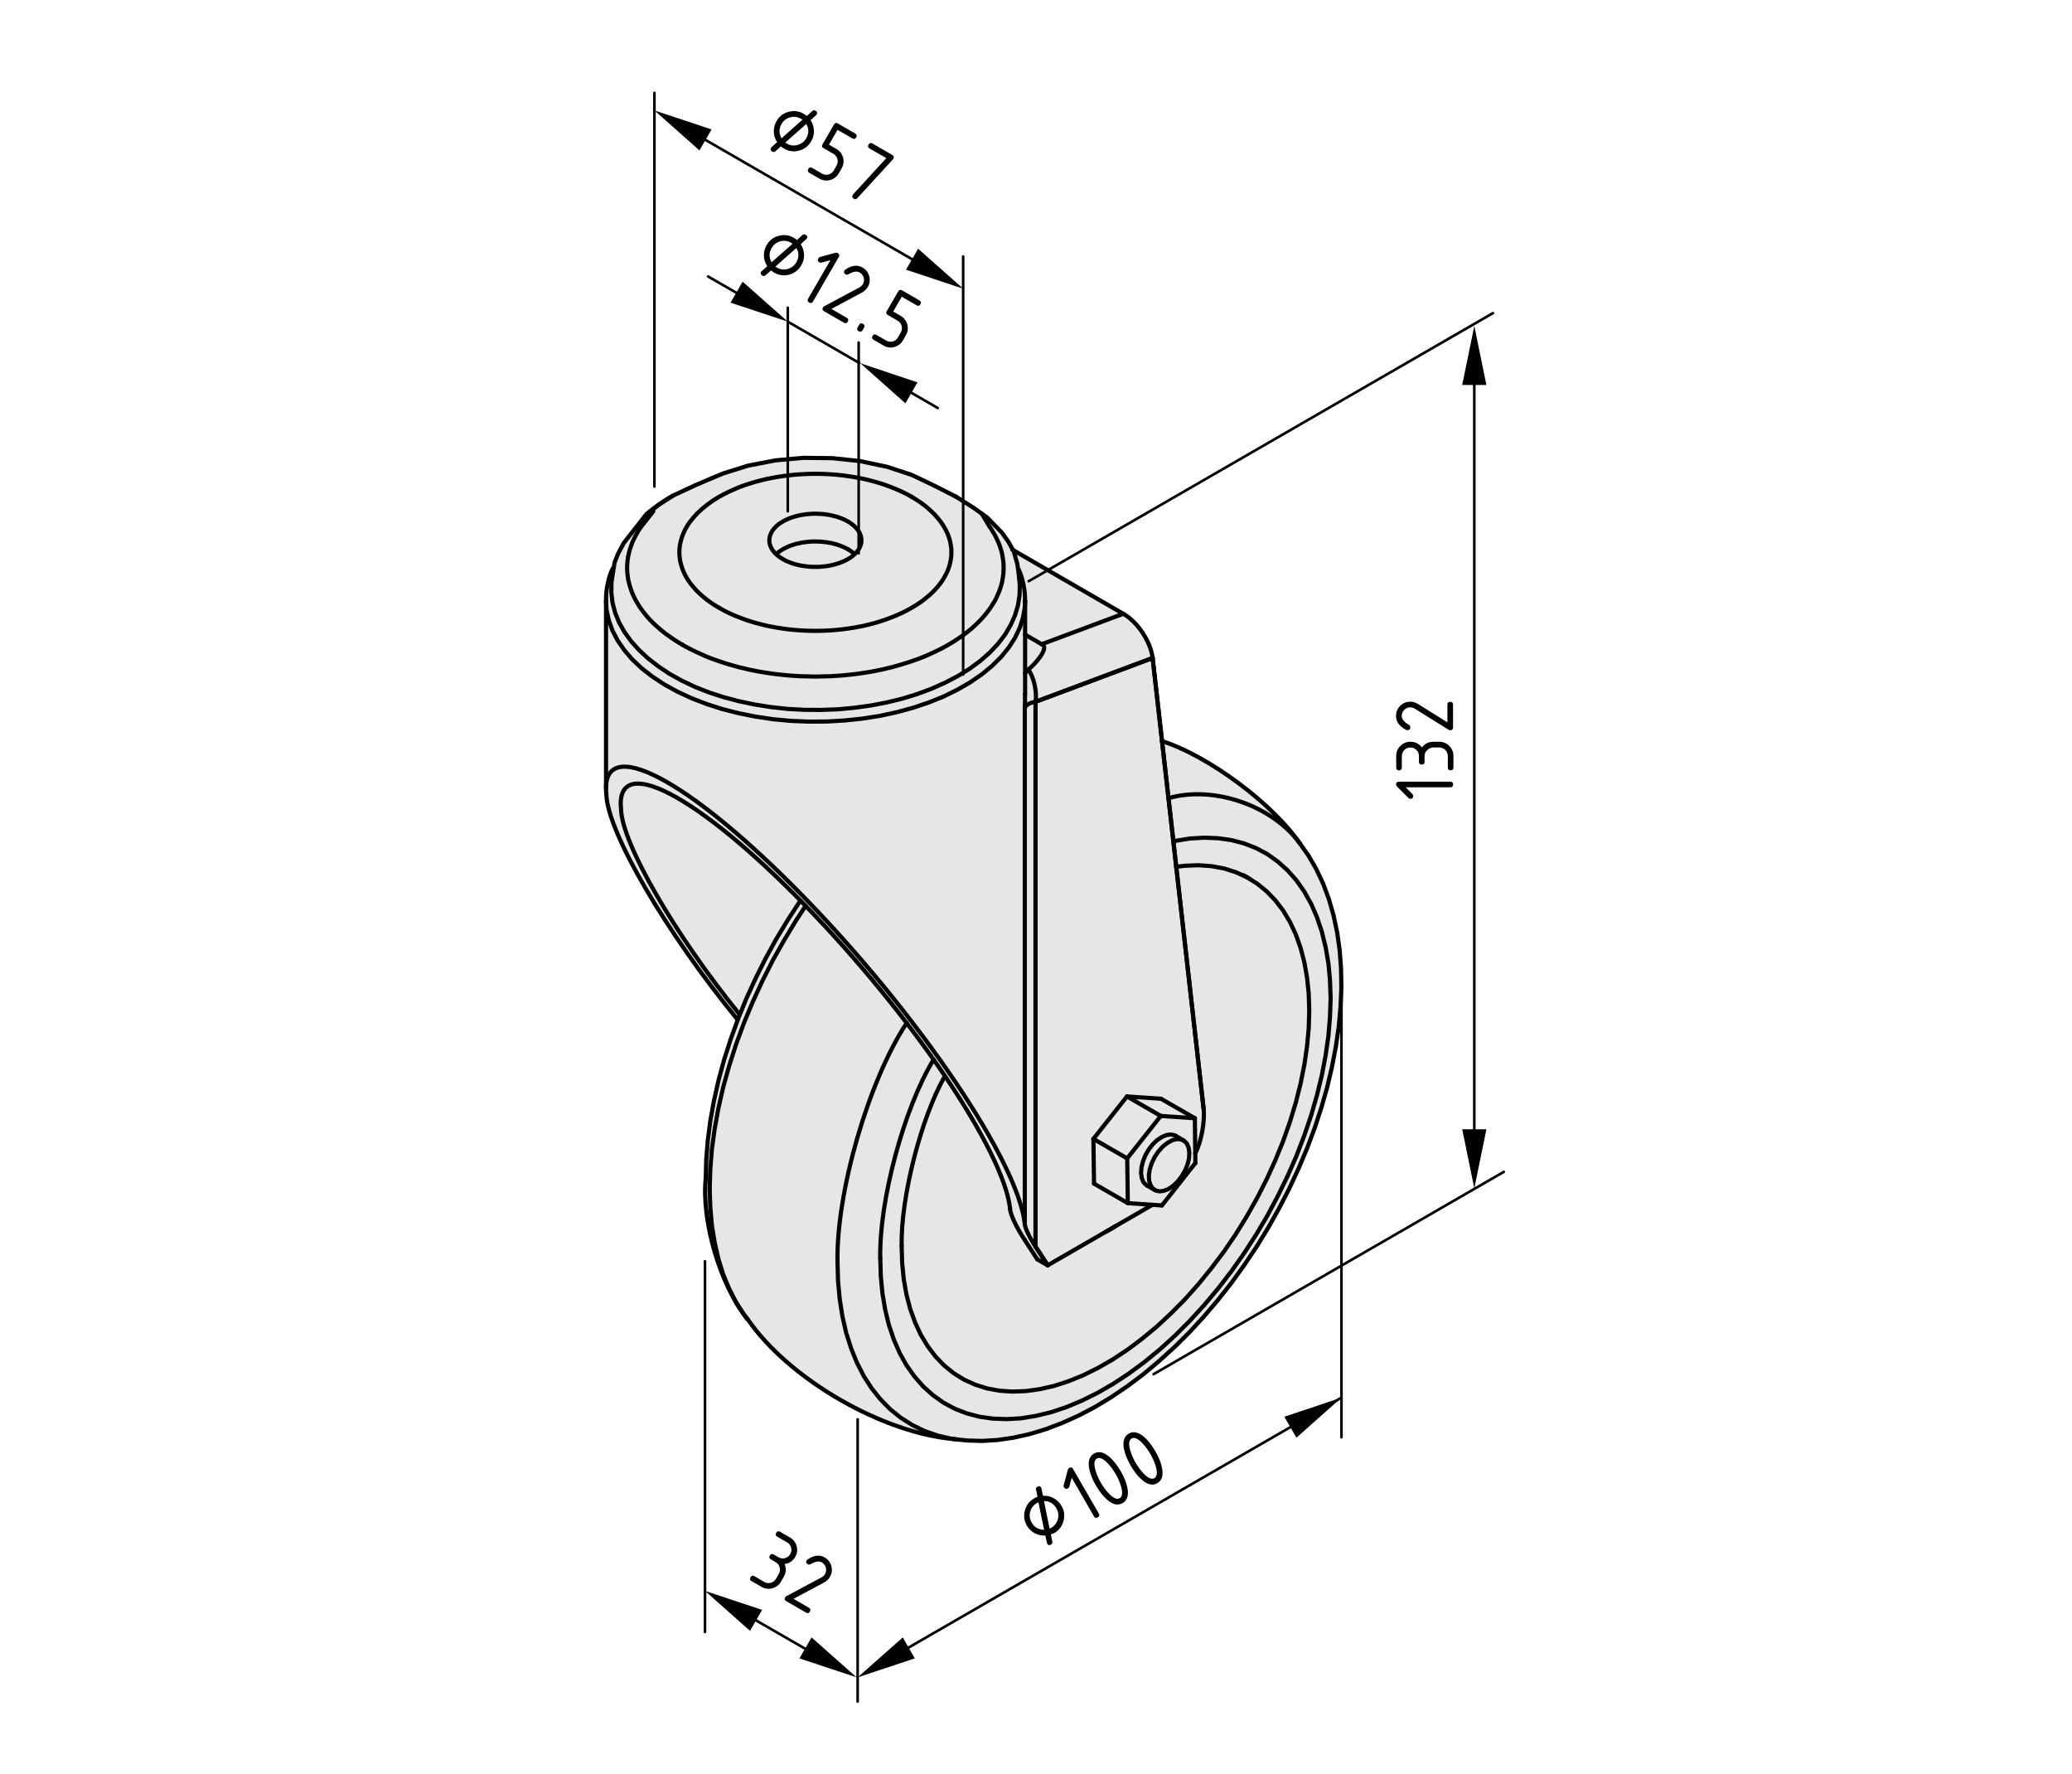 <?xml version="1.0" encoding="utf-8"?>
<!-- Generator: Adobe Illustrator 19.2.1, SVG Export Plug-In . SVG Version: 6.00 Build 0)  -->
<svg version="1.1" xmlns="http://www.w3.org/2000/svg" xmlns:xlink="http://www.w3.org/1999/xlink" x="0px" y="0px"
	 viewBox="0 0 198.71 170.08" style="enable-background:new 0 0 198.71 170.08;" xml:space="preserve">
<style type="text/css">
	.st0{fill:#E6E6E6;}
	.st1{fill:none;stroke:#000000;stroke-width:0.4;stroke-linecap:round;stroke-linejoin:round;}
	.st2{fill:none;stroke:#000000;stroke-width:0.25;stroke-linecap:round;stroke-linejoin:round;}
</style>
<g id="Graufläche">
	<polygon class="st0" points="89.66,46.5 87.84,45.78 86.56,45.15 83.91,44.53 81.16,44.18 78.34,43.9 75.34,44.06 72.53,44.53 
		69.53,45.34 65.94,46.84 62.69,48.72 60.91,50.31 59.53,52.09 58.72,54.31 58.38,55.72 58.13,56.59 58.09,59.78 58.09,69.25 
		58.03,73.9 58.09,74.87 58.16,76.12 58.22,76.97 59.06,79.72 63,87.12 66.69,92.75 70.63,97.87 70.03,99.43 69.31,101.78 
		68.5,105.62 67.91,109.28 67.75,111.53 67.75,112.81 67.59,115.06 67.69,116.78 68.5,119.81 69.56,122.78 70.72,125.09 
		72.63,127.78 75.59,130.87 79.34,133.62 80.47,134.25 83.59,135.87 87.53,137.22 91.97,138.06 94.41,138.18 96.09,138.15 
		97.97,137.65 100.22,137.09 102.41,136.18 104.97,134.97 107.34,133.47 109.28,132.09 111,130.59 113.28,128.47 114.91,126.78 
		117,124.34 119.19,121.5 120.66,119.22 121.88,117.31 123.13,115.03 124.5,112.09 125.44,109.93 126.5,106.9 127.5,102.97 
		128.19,99.53 128.66,95.18 128.53,91.81 127.94,88.06 126.97,84.65 126.03,83.03 124.59,80.81 123.22,79.09 121.53,77.34 
		119.25,75.43 116.81,73.65 114.25,72.25 112.56,71.47 111.38,71 110.5,62.9 110.25,61.75 109.19,60.18 108.03,59 106.56,58.22 
		97.22,52.78 96.06,51.06 94.06,49 91.84,47.47 90.09,46.62 	"/>
</g>
<g id="Kontur">
	<g id="LINE">
		<line class="st1" x1="110" y1="113.67" x2="110.75" y2="114.1"/>
	</g>
	<g id="LINE_1_">
		<line class="st1" x1="113.5" y1="109.34" x2="112.75" y2="108.91"/>
	</g>
	<g id="LINE_2_">
		<line class="st1" x1="119.83" y1="84.25" x2="119.21" y2="83.9"/>
	</g>
	<g id="ARC">
		<path class="st1" d="M124.65,80.86c-2.64-3.84-8.77-8.39-13.21-9.8"/>
	</g>
	<g id="ARC_1_">
		<path class="st1" d="M71.67,126.44c3.95,5.79,13.03,11.04,20.02,11.56"/>
	</g>
	<g id="LWPOLYLINE">
		<polyline class="st1" points="91.81,138.02 92.76,138.12 94.2,138.16 95.67,138.07 97.18,137.85 98.72,137.51 100.28,137.04 
			101.86,136.44 103.44,135.73 105.02,134.9 106.59,133.95 108.14,132.9 109.67,131.75 111.17,130.49 112.65,129.15 114.08,127.73 
			115.47,126.22 116.81,124.64 118.11,122.99 119.34,121.28 120.52,119.52 121.63,117.71 122.67,115.85 123.64,113.97 
			124.53,112.05 125.35,110.11 126.08,108.16 126.72,106.21 127.28,104.25 127.74,102.3 128.11,100.37 128.39,98.45 128.56,96.56 
			128.64,94.71 128.61,92.89 128.48,91.13 128.24,89.42 127.89,87.77 127.44,86.2 126.89,84.72 126.23,83.32 125.48,82.03 
			124.66,80.87 		"/>
	</g>
	<g id="LWPOLYLINE_1_">
		<polyline class="st1" points="76.76,86.36 76.69,86.46 75.53,88.24 74.43,90.06 73.41,91.92 72.46,93.82 71.58,95.74 70.79,97.68 
			70.08,99.63 69.45,101.59 68.92,103.54 68.48,105.49 68.13,107.42 67.88,109.33 67.73,111.21 67.68,113.03 		"/>
	</g>
	<g id="ARC_2_">
		<path class="st1" d="M67.68,113.03c-0.41,4.06,1.39,10.18,3.94,13.36"/>
	</g>
	<g id="ARC_3_">
		<path class="st1" d="M64.4,47.61c-0.68,0.36-1.85,1.19-2.42,1.71"/>
	</g>
	<g id="LWPOLYLINE_2_">
		<polyline class="st1" points="61.88,49.44 61.19,50.33 60.45,51.26 59.81,52.09 59.28,53.08 58.94,53.94 58.79,54.89 58.64,55.85 
			58.63,56.82 58.74,57.79 58.99,58.74 59.37,59.68 59.87,60.57 60.49,61.44 61.25,62.29 62.13,63.11 63.12,63.88 64.21,64.61 
			65.4,65.27 66.67,65.87 67.99,66.39 69.38,66.84 70.85,67.23 72.37,67.55 73.94,67.8 75.52,67.97 77.12,68.06 78.74,68.07 
			80.36,68.01 81.96,67.86 83.54,67.64 85.05,67.35 86.53,66.99 87.96,66.55 89.33,66.04 90.63,65.46 91.86,64.82 92.99,64.12 
			94.01,63.37 94.92,62.57 95.71,61.73 96.38,60.86 96.92,59.94 97.34,59 97.63,58.03 97.78,57.06 97.8,56.08 97.69,54.95 
			97.56,54.06 97.22,52.86 96.71,51.95 96.08,51.07 94.67,49.62 93.4,48.71 91.69,47.63 		"/>
	</g>
	<g id="ARC_4_">
		<path class="st1" d="M98.29,57.69c0.08-0.87-0.21-2.33-0.61-3.11"/>
	</g>
	<g id="ARC_5_">
		<path class="st1" d="M58.76,54.51c-0.41,0.79-0.7,2.25-0.63,3.14"/>
	</g>
	<g id="LINE_5_">
		<line class="st1" x1="98.31" y1="66.55" x2="98.31" y2="57.6"/>
	</g>
	<g id="LINE_6_">
		<line class="st1" x1="58.12" y1="57.6" x2="58.12" y2="75.58"/>
	</g>
	<g id="LWPOLYLINE_5_">
		<polyline class="st1" points="110,113.67 109.92,113.62 109.66,113.35 109.5,112.96 109.43,112.48 109.47,111.94 109.61,111.37 
			109.84,110.78 110.16,110.23 110.54,109.73 110.97,109.32 111.42,109.02 111.87,108.83 112.29,108.78 112.66,108.86 
			112.75,108.91 		"/>
	</g>
	<g id="LINE_7_">
		<line class="st1" x1="108.16" y1="115.36" x2="111.43" y2="115.58"/>
	</g>
	<g id="LINE_8_">
		<line class="st1" x1="108.1" y1="111.07" x2="108.16" y2="115.36"/>
	</g>
	<g id="LINE_9_">
		<line class="st1" x1="111.32" y1="107" x2="108.1" y2="111.07"/>
	</g>
	<g id="LINE_10_">
		<line class="st1" x1="114.59" y1="107.22" x2="111.32" y2="107"/>
	</g>
	<g id="LINE_11_">
		<line class="st1" x1="114.64" y1="111.51" x2="114.59" y2="107.22"/>
	</g>
	<g id="LINE_12_">
		<line class="st1" x1="111.43" y1="115.58" x2="114.64" y2="111.51"/>
	</g>
	<g id="LINE_13_">
		<line class="st1" x1="111.32" y1="107" x2="108.08" y2="105.13"/>
	</g>
	<g id="LINE_14_">
		<line class="st1" x1="108.1" y1="111.07" x2="104.86" y2="109.2"/>
	</g>
	<g id="LINE_15_">
		<line class="st1" x1="108.08" y1="105.13" x2="104.86" y2="109.2"/>
	</g>
	<g id="LINE_16_">
		<line class="st1" x1="108.16" y1="115.36" x2="104.92" y2="113.49"/>
	</g>
	<g id="LINE_17_">
		<line class="st1" x1="104.86" y1="109.2" x2="104.92" y2="113.49"/>
	</g>
	<g id="LWPOLYLINE_6_">
		<polyline class="st1" points="110.2,113.16 110.32,113.6 110.53,113.93 110.83,114.15 111.2,114.23 111.62,114.18 112.07,114 
			112.52,113.69 112.95,113.28 113.33,112.78 113.65,112.23 113.89,111.65 114.03,111.07 114.06,110.53 114,110.05 113.83,109.66 
			113.57,109.39 113.23,109.24 112.83,109.22 112.4,109.34 111.95,109.59 111.5,109.95 111.09,110.41 110.74,110.93 110.46,111.51 
			110.27,112.09 110.18,112.65 110.2,113.16 		"/>
	</g>
	<g id="LINE_18_">
		<line class="st1" x1="114.59" y1="107.22" x2="111.34" y2="105.35"/>
	</g>
	<g id="LINE_19_">
		<line class="st1" x1="111.34" y1="105.35" x2="108.08" y2="105.13"/>
	</g>
	<g id="ARC_7_">
		<path class="st1" d="M90.62,103.17c-2.3,4.02-4.25,11.68-4.15,16.31"/>
	</g>
	<g id="LWPOLYLINE_7_">
		<path class="st1" d="M86.47,119.48"/>
		<polyline class="st1" points="112.8,83.11 113.66,83.01 114.95,82.96 116.19,83.05 117.39,83.27 118.52,83.63 119.58,84.11 
			120.57,84.73 121.48,85.47 122.31,86.33 123.06,87.31 123.71,88.4 124.27,89.59 124.73,90.89 125.09,92.27 125.35,93.74 
			125.51,95.29 125.56,96.91 125.51,98.59 125.35,100.32 125.09,102.09 124.73,103.89 124.27,105.72 123.71,107.56 123.06,109.4 
			122.31,111.24 121.48,113.06 120.57,114.85 119.58,116.61 118.52,118.33 117.39,119.99 116.19,121.58 114.95,123.11 
			113.66,124.56 112.32,125.91 110.96,127.18 109.56,128.34 108.15,129.4 106.73,130.34 105.3,131.16 103.87,131.87 102.46,132.44 
			101.07,132.89 99.7,133.2 98.37,133.38 97.07,133.43 95.83,133.34 94.64,133.12 93.51,132.76 92.45,132.28 91.45,131.66 
			90.54,130.92 89.71,130.06 88.97,129.08 88.31,127.99 87.76,126.8 87.29,125.5 86.93,124.12 86.67,122.64 86.52,121.1 
			86.47,119.48 		"/>
	</g>
	<g id="LWPOLYLINE_8_">
		<polyline class="st1" points="107.02,117.54 106.78,117.7 106.08,118.09 		"/>
	</g>
	<g id="LINE_20_">
		<line class="st1" x1="91.67" y1="138.01" x2="91.78" y2="138.03"/>
	</g>
	<g id="LINE_21_">
		<line class="st1" x1="71.62" y1="126.41" x2="71.66" y2="126.46"/>
	</g>
	<g id="LWPOLYLINE_9_">
		<polyline class="st1" points="64.53,47.53 63.23,48.36 62.06,49.27 		"/>
	</g>
	<g id="LWPOLYLINE_10_">
		<polyline class="st1" points="64.53,47.53 66.69,46.52 67.96,45.98 69.34,45.4 71.73,44.65 74.39,44.14 77.05,43.9 79.83,43.93 
			82.48,44.21 85.08,44.76 87.43,45.53 89.57,46.55 91.69,47.63 		"/>
	</g>
	<g id="LINE_22_">
		<line class="st1" x1="98.31" y1="57.6" x2="98.31" y2="57.68"/>
	</g>
	<g id="ARC_10_">
		<path class="st1" d="M98.28,67.94c0.02-0.35,0.03-1.04,0.02-1.39"/>
	</g>
	<g id="LINE_23_">
		<line class="st1" x1="98.28" y1="117.35" x2="98.28" y2="67.94"/>
	</g>
	<g id="ELLIPSE">
		<path class="st1" d="M98.28,117.35c-0.63-5.95-10.13-19.99-21.21-31.36c-11.08-11.37-19.55-15.78-18.92-9.83
			c0.09,3.58,5.7,13.2,12.59,21.61"/>
	</g>
	<g id="ELLIPSE_1_">
		<path class="st1" d="M96.87,115.9c-0.59-5.53-9.42-18.58-19.72-29.16c-10.3-10.58-18.18-14.67-17.59-9.14
			c0.08,3.25,5.15,12.02,11.38,19.68"/>
	</g>
	<g id="ELLIPSE_2_">
		<path class="st1" d="M98.28,117.35c0,0.36,0.47,1.35,1.03,2.17"/>
	</g>
	<g id="LINE_24_">
		<line class="st1" x1="99.31" y1="119.52" x2="100.48" y2="121.32"/>
	</g>
	<g id="LINE_25_">
		<line class="st1" x1="100.48" y1="121.32" x2="99.48" y2="120.75"/>
	</g>
	<g id="LINE_26_">
		<line class="st1" x1="98.31" y1="118.95" x2="99.48" y2="120.75"/>
	</g>
	<g id="ELLIPSE_3_">
		<path class="st1" d="M96.87,115.9c0,0.5,0.65,1.88,1.44,3.04"/>
	</g>
	<g id="LINE_27_">
		<line class="st1" x1="98.31" y1="64.54" x2="98.63" y2="64.2"/>
	</g>
	<g id="ARC_12_">
		<path class="st1" d="M99.31,67.29c0.16-0.91-0.15-2.33-0.68-3.09"/>
	</g>
	<g id="ELLIPSE_4_">
		<path class="st1" d="M99.31,67.29c-0.56,0.07-1.03,0.37-1.03,0.65"/>
	</g>
	<g id="LINE_28_">
		<line class="st1" x1="99.31" y1="67.29" x2="99.31" y2="119.52"/>
	</g>
	<g id="LINE_29_">
		<line class="st1" x1="110.54" y1="63.09" x2="99.31" y2="67.29"/>
	</g>
	<g id="ELLIPSE_5_">
		<path class="st1" d="M98.63,64.2c1.29-1.14,1.87-2.26,1.28-2.43"/>
	</g>
	<g id="LINE_30_">
		<line class="st1" x1="99.9" y1="61.77" x2="107.72" y2="58.85"/>
	</g>
	<g id="ELLIPSE_6_">
		<path class="st1" d="M110.54,63.09c-0.18-1.55-1.43-3.45-2.81-4.24l0,0"/>
	</g>
	<g id="LINE_31_">
		<line class="st1" x1="99.9" y1="61.77" x2="98.31" y2="60.85"/>
	</g>
	<g id="LINE_32_">
		<line class="st1" x1="110.47" y1="115.55" x2="110.53" y2="115.52"/>
	</g>
	<g id="ARC_13_">
		<path class="st1" d="M114.63,110.58c0.58-1.09,0.95-3.12,0.79-4.34"/>
	</g>
	<g id="LINE_33_">
		<line class="st1" x1="100.48" y1="121.32" x2="110.47" y2="115.55"/>
	</g>
	<g id="LINE_34_">
		<line class="st1" x1="110.54" y1="63.09" x2="115.42" y2="106.23"/>
	</g>
	<g id="LINE_35_">
		<line class="st1" x1="107.72" y1="58.85" x2="97.08" y2="52.7"/>
	</g>
	<g id="LWPOLYLINE_16_">
		<polyline class="st1" points="80.32,121.03 80.37,122.83 80.53,124.56 80.79,126.22 81.15,127.79 81.62,129.27 82.18,130.66 
			82.84,131.94 83.59,133.11 84.44,134.17 85.37,135.12 86.39,135.94 87.48,136.63 88.64,137.2 89.88,137.63 91.18,137.94 
			91.67,138.01 		"/>
	</g>
	<g id="ARC_14_">
		<path class="st1" d="M124.65,80.85c-2.66-3.63-8.27-5.56-12.59-4.32"/>
	</g>
	<g id="ARC_15_">
		<path class="st1" d="M86.95,98.09c-3.67,5.57-6.77,16.27-6.63,22.94"/>
	</g>
	<g id="LWPOLYLINE_17_">
		<polyline class="st1" points="68.06,113.96 68.12,115.76 68.27,117.49 68.54,119.14 68.9,120.72 69.36,122.2 69.93,123.58 
			70.59,124.87 71.34,126.04 71.62,126.41 		"/>
	</g>
	<g id="LWPOLYLINE_18_">
		<polyline class="st1" points="77.26,86.86 76.39,88.18 75.23,90.1 74.13,92.05 73.12,94.04 72.19,96.06 71.34,98.1 70.59,100.14 
			69.93,102.19 69.36,104.23 68.9,106.24 68.54,108.23 68.27,110.19 68.12,112.1 68.06,113.96 		"/>
	</g>
	<g id="LWPOLYLINE_19_">
		<polyline class="st1" points="84.42,120.66 84.47,122.37 84.63,124.01 84.89,125.57 85.25,127.05 85.72,128.44 86.28,129.73 
			86.94,130.91 87.7,131.98 88.54,132.94 89.47,133.77 90.48,134.49 91.56,135.07 92.72,135.52 93.94,135.84 95.21,136.02 
			96.55,136.07 97.92,135.99 99.34,135.76 100.79,135.41 102.26,134.92 103.75,134.3 105.26,133.55 106.77,132.68 108.27,131.69 
			109.76,130.59 111.24,129.38 112.69,128.06 114.1,126.65 115.48,125.14 116.81,123.56 118.09,121.9 119.31,120.17 120.46,118.39 
			121.55,116.55 122.55,114.67 123.48,112.77 124.33,110.84 125.08,108.89 125.74,106.95 126.3,105.01 126.77,103.09 127.13,101.19 
			127.4,99.32 127.55,97.5 127.61,95.73 127.55,94.02 127.4,92.38 127.13,90.82 126.77,89.34 126.3,87.95 125.74,86.66 
			125.08,85.48 124.33,84.41 123.48,83.45 122.55,82.62 121.55,81.9 120.46,81.32 119.31,80.87 118.09,80.55 116.81,80.37 
			115.48,80.32 114.1,80.4 112.69,80.63 112.53,80.66 		"/>
	</g>
	<g id="ARC_16_">
		<path class="st1" d="M89.53,101.6c-2.85,4.67-5.24,13.59-5.11,19.07"/>
	</g>
	<g id="LWPOLYLINE_23_">
		<polyline class="st1" points="98.31,57.68 98.28,58.22 98.11,59.21 97.8,60.19 97.34,61.16 96.74,62.09 96,63 95.13,63.86 
			94.14,64.67 93.02,65.44 91.8,66.14 90.48,66.79 89.06,67.36 87.57,67.86 86,68.29 84.38,68.64 82.72,68.9 81.02,69.08 
			79.29,69.18 77.56,69.19 75.84,69.12 74.13,68.96 72.46,68.71 70.82,68.38 69.24,67.98 67.73,67.49 66.3,66.94 64.95,66.31 
			63.7,65.62 62.56,64.87 61.53,64.07 60.63,63.22 59.86,62.32 59.22,61.39 58.73,60.44 58.38,59.46 58.17,58.47 58.12,57.64 		"/>
	</g>
	<g id="LINE_39_">
		<line class="st1" x1="115.42" y1="106.23" x2="110.54" y2="63.09"/>
	</g>
	<g id="LINE_40_">
		<line class="st1" x1="110.54" y1="63.09" x2="99.31" y2="67.29"/>
	</g>
	<g id="LINE_41_">
		<line class="st1" x1="99.31" y1="67.29" x2="99.31" y2="119.52"/>
	</g>
	<g id="LINE_42_">
		<line class="st1" x1="99.31" y1="119.52" x2="100.48" y2="121.32"/>
	</g>
	<g id="LWPOLYLINE_14_">
		<polyline class="st1" points="68.97,58.28 69.29,58.46 69.62,58.64 69.96,58.8 70.31,58.96 70.67,59.11 71.06,59.26 71.69,59.49 
			72.34,59.69 73.01,59.87 73.5,59.99 74,60.09 74.5,60.18 75.01,60.26 75.52,60.33 76.19,60.4 76.85,60.45 77.52,60.48 78.2,60.49 
			78.87,60.48 79.54,60.45 80.21,60.4 80.87,60.33 81.38,60.26 81.89,60.18 82.39,60.09 82.89,59.99 83.38,59.87 83.95,59.72 
			84.51,59.55 85.06,59.36 85.59,59.16 86.07,58.96 86.54,58.75 86.99,58.52 87.42,58.28 87.73,58.1 88.03,57.91 88.32,57.71 
			88.59,57.51 88.85,57.3 89.12,57.08 89.5,56.72 89.86,56.34 90.17,55.95 90.37,55.67 90.55,55.38 90.71,55.09 90.85,54.8 
			90.97,54.5 91.09,54.12 91.17,53.73 91.23,53.35 91.24,52.96 91.23,52.57 91.17,52.18 91.09,51.8 90.97,51.42 90.85,51.12 
			90.71,50.83 90.55,50.54 90.37,50.25 90.17,49.97 89.9,49.64 89.61,49.31 89.29,49 88.95,48.69 88.6,48.41 88.23,48.14 
			87.83,47.88 87.42,47.63 		"/>
	</g>
	<g id="LWPOLYLINE_13_">
		<polyline class="st1" points="87.42,47.63 87.1,47.45 86.77,47.28 86.43,47.12 86.08,46.96 85.72,46.81 85.34,46.66 84.7,46.43 
			84.05,46.23 83.38,46.05 82.89,45.93 82.39,45.83 81.89,45.74 81.38,45.66 80.87,45.59 80.21,45.52 79.54,45.47 78.87,45.44 
			78.2,45.43 77.52,45.44 76.85,45.47 76.19,45.52 75.52,45.59 75.01,45.66 74.5,45.74 74,45.83 73.5,45.93 73.01,46.05 72.44,46.2 
			71.88,46.37 71.33,46.55 70.8,46.75 70.32,46.96 69.85,47.17 69.4,47.4 68.97,47.63 68.66,47.82 68.36,48.01 68.08,48.21 
			67.8,48.41 67.54,48.62 67.28,48.84 66.89,49.2 66.54,49.58 66.22,49.97 66.02,50.25 65.84,50.54 65.68,50.83 65.55,51.12 
			65.43,51.42 65.31,51.8 65.22,52.18 65.17,52.57 65.15,52.96 65.17,53.35 65.22,53.74 65.31,54.12 65.43,54.5 65.55,54.8 
			65.68,55.09 65.84,55.38 66.02,55.67 66.22,55.95 66.49,56.28 66.78,56.61 67.1,56.92 67.45,57.23 67.8,57.51 68.17,57.78 
			68.56,58.04 68.97,58.28 		"/>
	</g>
	<g id="LWPOLYLINE_12_">
		<polyline class="st1" points="81.32,50 81.47,50.09 81.61,50.19 81.75,50.29 81.87,50.39 81.99,50.5 82.1,50.61 82.19,50.72 
			82.28,50.84 82.36,50.96 82.43,51.08 82.48,51.2 82.53,51.32 82.57,51.44 82.59,51.57 82.61,51.7 82.61,51.82 82.61,51.95 
			82.59,52.07 82.56,52.2 82.52,52.32 82.47,52.44 82.41,52.57 82.34,52.69 82.26,52.8 82.17,52.92 82.07,53.03 81.96,53.14 
			81.84,53.24 81.71,53.35 81.58,53.45 81.43,53.54 81.28,53.63 81.12,53.72 80.95,53.8 80.78,53.87 80.6,53.94 80.41,54.01 
			80.22,54.07 80.02,54.13 79.82,54.18 79.62,54.22 79.41,54.26 79.2,54.29 78.98,54.31 78.77,54.33 78.55,54.35 78.33,54.35 
			78.11,54.35 77.9,54.35 77.68,54.34 77.46,54.32 77.25,54.29 77.04,54.27 76.83,54.23 76.62,54.19 76.42,54.14 76.22,54.09 
			76.03,54.03 75.84,53.96 75.66,53.89 75.48,53.82 75.31,53.74 75.15,53.65 75,53.56 74.85,53.47 74.71,53.37 74.58,53.27 
			74.46,53.17 74.35,53.06 74.25,52.95 74.16,52.83 74.07,52.72 74,52.6 73.94,52.48 73.88,52.35 73.84,52.23 73.81,52.1 
			73.79,51.98 73.78,51.85 73.78,51.73 73.8,51.6 73.82,51.48 73.85,51.35 73.9,51.23 73.95,51.11 74.02,50.98 74.09,50.87 
			74.18,50.75 74.27,50.64 74.38,50.53 74.49,50.42 74.61,50.31 74.75,50.21 74.89,50.12 75.04,50.03 75.19,49.94 75.36,49.85 
			75.53,49.78 75.7,49.7 75.89,49.63 76.08,49.57 76.27,49.51 76.47,49.46 76.67,49.41 76.88,49.37 77.09,49.34 77.3,49.31 
			77.52,49.29 77.73,49.27 77.95,49.26 78.17,49.26 78.39,49.26 78.61,49.27 78.82,49.28 79.04,49.3 79.25,49.33 79.46,49.36 
			79.67,49.4 79.87,49.45 80.07,49.5 80.27,49.55 80.46,49.62 80.64,49.68 80.82,49.76 81,49.83 81.16,49.92 81.32,50 		"/>
	</g>
	<g id="LWPOLYLINE_11_">
		<polyline class="st1" points="65.43,61.81 65.1,61.62 64.78,61.42 64.47,61.21 64.17,61 63.87,60.79 63.59,60.57 63.32,60.35 
			63.06,60.12 62.8,59.89 62.56,59.66 62.33,59.42 62.11,59.18 61.9,58.93 61.7,58.68 61.52,58.43 61.34,58.18 61.18,57.92 
			61.03,57.67 60.89,57.41 60.76,57.14 60.64,56.88 60.54,56.61 60.45,56.34 60.37,56.08 60.3,55.81 60.24,55.54 60.2,55.26 
			60.17,54.99 60.15,54.72 60.14,54.45 60.15,54.17 60.17,53.9 60.2,53.63 60.24,53.36 60.3,53.08 60.37,52.81 60.45,52.55 
			60.54,52.28 60.64,52.01 60.76,51.75 60.89,51.49 61.03,51.23 61.18,50.97 61.34,50.71 61.52,50.46 62.65,49.03 		"/>
	</g>
	<g id="LWPOLYLINE_4_">
		<polyline class="st1" points="94.16,49.26 94.88,50.46 95.05,50.71 95.21,50.97 95.37,51.23 95.51,51.49 95.63,51.75 95.75,52.01 
			95.86,52.28 95.95,52.55 96.03,52.81 96.1,53.08 96.15,53.36 96.19,53.63 96.23,53.9 96.24,54.17 96.25,54.45 96.24,54.72 
			96.23,54.99 96.19,55.26 96.15,55.54 96.1,55.81 96.03,56.08 95.95,56.34 95.86,56.61 95.75,56.88 95.63,57.14 95.51,57.41 
			95.37,57.67 95.21,57.92 95.05,58.18 94.88,58.43 94.69,58.68 94.49,58.93 94.28,59.18 94.06,59.42 93.83,59.66 93.59,59.89 
			93.34,60.12 93.08,60.35 92.8,60.57 92.52,60.79 92.23,61 91.92,61.21 91.61,61.42 91.29,61.62 90.96,61.81 90.62,62.01 
			90.28,62.19 89.92,62.37 89.56,62.54 89.19,62.71 88.81,62.88 88.42,63.04 88.03,63.19 87.63,63.33 87.22,63.47 86.81,63.6 
			86.39,63.73 85.97,63.85 85.54,63.97 85.11,64.07 84.67,64.18 84.22,64.27 83.78,64.36 83.32,64.44 82.87,64.51 82.41,64.58 
			81.95,64.64 81.49,64.69 81.02,64.74 80.55,64.78 80.08,64.81 79.61,64.84 79.14,64.85 78.67,64.86 78.2,64.87 77.72,64.86 
			77.25,64.85 76.78,64.84 76.31,64.81 75.84,64.78 75.37,64.74 74.91,64.69 74.44,64.64 73.98,64.58 73.52,64.51 73.07,64.44 
			72.62,64.36 72.17,64.27 71.73,64.18 71.29,64.07 70.85,63.97 70.42,63.85 70,63.73 69.58,63.6 69.17,63.47 68.76,63.33 
			68.36,63.19 67.97,63.04 67.58,62.88 67.21,62.71 66.83,62.54 66.47,62.37 66.12,62.19 65.77,62.01 65.43,61.81 		"/>
	</g>
	<g id="LWPOLYLINE_3_">
		<polyline class="st1" points="74.49,53.08 74.61,52.98 74.75,52.88 74.89,52.78 75.04,52.69 75.19,52.6 75.36,52.52 75.53,52.44 
			75.7,52.36 75.89,52.29 76.08,52.23 76.27,52.17 76.47,52.12 76.67,52.08 76.88,52.03 77.09,52 77.3,51.97 77.52,51.95 
			77.73,51.93 77.95,51.92 78.17,51.92 78.39,51.92 78.61,51.93 78.82,51.94 79.04,51.97 79.25,51.99 79.46,52.03 79.67,52.06 
			79.87,52.11 80.07,52.16 80.27,52.22 80.46,52.28 80.64,52.35 80.82,52.42 81,52.5 81.16,52.58 81.32,52.66 		"/>
		<polyline class="st1" points="81.32,52.66 81.47,52.76 81.61,52.85 81.75,52.95 81.87,53.05 		"/>
	</g>
</g>
<g id="Bemaßung">
	<g id="SOLID_5_">
		<polygon points="141.39,31.25 140.23,36.91 142.55,36.91 		"/>
	</g>
	<line class="st2" x1="98.65" y1="55.73" x2="143.18" y2="30.02"/>
	<line class="st2" x1="141.39" y1="112.97" x2="141.39" y2="33.14"/>
	<g id="SOLID_6_">
		<polygon points="75.55,30.84 71.22,27.01 70.06,29.02 		"/>
	</g>
	<g id="SOLID_7_">
		<polygon points="82.51,34.83 86.83,38.67 87.99,36.66 		"/>
	</g>
	<line class="st2" x1="75.55" y1="49.03" x2="75.55" y2="29.5"/>
	<line class="st2" x1="82.35" y1="53.05" x2="82.35" y2="32.84"/>
	<g id="LINE_53_">
		<line class="st2" x1="75.55" y1="30.84" x2="82.4" y2="34.8"/>
	</g>
	<g id="LINE_54_">
		<line class="st2" x1="67.91" y1="26.51" x2="72.52" y2="29.17"/>
	</g>
	<g id="LINE_55_">
		<line class="st2" x1="83.84" y1="35.6" x2="89.93" y2="39.12"/>
	</g>
	<g id="MTEXT_5_">
		<g>
			<path d="M73.94,25.93l-0.52,0.46c-0.1,0.09-0.2,0.1-0.32,0.03c-0.16-0.09-0.19-0.22-0.1-0.37c0.01-0.02,0.21-0.2,0.58-0.53
				c-0.2-0.3-0.31-0.64-0.32-1s0.08-0.7,0.26-1.02c0.27-0.46,0.65-0.76,1.17-0.89c0.51-0.14,1-0.07,1.46,0.2
				c0.08,0.05,0.18,0.11,0.28,0.2l0.52-0.47c0.1-0.09,0.21-0.1,0.32-0.03c0.16,0.09,0.19,0.22,0.1,0.37
				c-0.01,0.02-0.21,0.2-0.58,0.53c0.2,0.3,0.3,0.64,0.32,1c0.01,0.36-0.07,0.7-0.26,1.02c-0.27,0.46-0.65,0.76-1.16,0.9
				c-0.51,0.14-0.99,0.07-1.45-0.19C74.12,26.06,74.03,26,73.94,25.93z M74,25.15l2.01-1.78c-0.06-0.04-0.11-0.07-0.14-0.09
				c-0.33-0.19-0.68-0.24-1.04-0.14c-0.36,0.1-0.64,0.31-0.83,0.64C73.73,24.23,73.74,24.69,74,25.15z M74.36,25.56
				c0.05,0.04,0.1,0.07,0.14,0.09c0.33,0.19,0.68,0.24,1.04,0.14c0.36-0.1,0.64-0.31,0.83-0.64c0.27-0.47,0.27-0.93,0-1.37
				L74.36,25.56z"/>
			<path d="M79.64,24.95l-0.86,0.23c-0.07,0.02-0.14,0.01-0.2-0.03c-0.16-0.09-0.19-0.22-0.1-0.38c0.04-0.06,0.09-0.11,0.16-0.13
				l1.46-0.39c0.1-0.03,0.18-0.02,0.24,0.02c0.16,0.09,0.19,0.22,0.1,0.37l-2.47,4.27c-0.09,0.16-0.22,0.19-0.37,0.1
				s-0.19-0.22-0.1-0.37L79.64,24.95z"/>
			<path d="M82.72,25.65c0.33,0.19,0.54,0.47,0.64,0.83c0.1,0.37,0.05,0.71-0.14,1.04c-0.13,0.23-0.33,0.41-0.61,0.56l-2.88,1.54
				l1.47,0.85c0.16,0.09,0.19,0.22,0.1,0.37c-0.09,0.16-0.22,0.19-0.37,0.1l-1.9-1.1c-0.16-0.09-0.19-0.21-0.1-0.37
				c0.03-0.05,0.07-0.09,0.12-0.11l3.35-1.79c0.15-0.08,0.27-0.19,0.35-0.32c0.11-0.2,0.14-0.4,0.08-0.62
				c-0.06-0.22-0.19-0.39-0.38-0.5c-0.27-0.16-0.63-0.1-1.09,0.17c-0.09,0.05-0.18,0.05-0.27,0c-0.16-0.09-0.19-0.21-0.1-0.37
				c0.02-0.04,0.05-0.06,0.08-0.08C81.68,25.43,82.24,25.37,82.72,25.65z"/>
			<path d="M82.39,31.15c0.09-0.16,0.22-0.19,0.37-0.1c0.16,0.09,0.19,0.22,0.1,0.37l-0.14,0.24c-0.09,0.16-0.22,0.19-0.37,0.1
				c-0.16-0.09-0.19-0.22-0.1-0.37L82.39,31.15z"/>
			<path d="M85.04,29.84l1.1-1.9c0.09-0.16,0.22-0.19,0.37-0.1l1.66,0.96c0.16,0.09,0.19,0.22,0.1,0.37
				c-0.09,0.16-0.22,0.19-0.37,0.1l-1.42-0.82l-0.82,1.42l0.71,0.41c0.33,0.19,0.54,0.47,0.64,0.83s0.05,0.71-0.14,1.04l-0.27,0.48
				c-0.19,0.33-0.47,0.54-0.83,0.64c-0.37,0.1-0.71,0.05-1.04-0.14l-0.95-0.55c-0.16-0.09-0.19-0.22-0.1-0.37
				c0.09-0.16,0.22-0.19,0.37-0.1L85,32.66c0.2,0.11,0.41,0.14,0.62,0.08c0.22-0.06,0.38-0.19,0.5-0.39l0.27-0.48
				c0.11-0.2,0.14-0.4,0.08-0.62c-0.06-0.22-0.19-0.39-0.38-0.5l-0.95-0.55C84.99,30.12,84.95,30,85.04,29.84z"/>
		</g>
	</g>
	<g id="SOLID_8_">
		<polygon points="62.76,10.59 67.08,14.42 68.24,12.41 		"/>
	</g>
	<g id="SOLID_9_">
		<polygon points="92.37,27.68 88.05,23.85 86.89,25.86 		"/>
	</g>
	<line class="st2" x1="62.76" y1="46.65" x2="62.76" y2="8.9"/>
	<line class="st2" x1="92.37" y1="64.68" x2="92.37" y2="24.59"/>
	<g id="LINE_58_">
		<line class="st2" x1="64.27" y1="11.46" x2="90.89" y2="26.83"/>
	</g>
	<g id="MTEXT_7_">
		<g>
			<path d="M74.89,14.04l-0.52,0.46c-0.1,0.09-0.2,0.1-0.32,0.03c-0.16-0.09-0.19-0.22-0.1-0.37c0.01-0.02,0.21-0.2,0.58-0.53
				c-0.2-0.3-0.31-0.64-0.32-1s0.08-0.7,0.26-1.02c0.27-0.46,0.65-0.76,1.17-0.89c0.51-0.14,1-0.07,1.46,0.2
				c0.08,0.05,0.18,0.11,0.28,0.2l0.52-0.47c0.1-0.09,0.21-0.1,0.32-0.03c0.16,0.09,0.19,0.22,0.1,0.37
				c-0.01,0.02-0.21,0.2-0.58,0.53c0.2,0.3,0.3,0.64,0.32,1c0.01,0.36-0.07,0.7-0.26,1.02c-0.27,0.46-0.65,0.76-1.16,0.9
				c-0.51,0.14-0.99,0.07-1.45-0.19C75.07,14.18,74.98,14.11,74.89,14.04z M74.95,13.26l2.01-1.78c-0.06-0.04-0.11-0.07-0.14-0.09
				c-0.33-0.19-0.68-0.24-1.04-0.14c-0.36,0.1-0.64,0.31-0.83,0.64C74.69,12.34,74.69,12.8,74.95,13.26z M75.31,13.67
				c0.05,0.04,0.1,0.07,0.14,0.09c0.33,0.19,0.68,0.24,1.04,0.14c0.36-0.1,0.64-0.31,0.83-0.64c0.27-0.47,0.27-0.93,0-1.37
				L75.31,13.67z"/>
			<path d="M78.88,13.84l1.1-1.9c0.09-0.16,0.22-0.19,0.37-0.1l1.66,0.96c0.16,0.09,0.19,0.22,0.1,0.37
				c-0.09,0.16-0.22,0.19-0.37,0.1l-1.42-0.82l-0.82,1.42l0.71,0.41c0.33,0.19,0.54,0.47,0.64,0.83c0.1,0.37,0.05,0.71-0.14,1.04
				l-0.27,0.47c-0.19,0.33-0.47,0.54-0.83,0.64s-0.71,0.05-1.04-0.14l-0.95-0.55c-0.16-0.09-0.19-0.22-0.1-0.37
				c0.09-0.16,0.22-0.19,0.37-0.1l0.95,0.55c0.2,0.11,0.41,0.14,0.62,0.08c0.22-0.06,0.38-0.19,0.5-0.38l0.27-0.48
				c0.11-0.2,0.14-0.4,0.08-0.62c-0.06-0.22-0.19-0.39-0.38-0.5l-0.95-0.55C78.82,14.13,78.79,14,78.88,13.84z"/>
			<path d="M85,15.16l-1.6-0.92c-0.16-0.09-0.19-0.22-0.1-0.38c0.09-0.16,0.22-0.19,0.37-0.1l1.9,1.1c0.16,0.09,0.19,0.21,0.1,0.37
				c-0.01,0.02-0.02,0.03-0.04,0.05L82.22,19c-0.1,0.11-0.21,0.13-0.33,0.06c-0.16-0.09-0.2-0.22-0.1-0.38
				c0.01-0.02,0.03-0.04,0.03-0.05L85,15.16z"/>
		</g>
	</g>
	<g id="SOLID">
		<polygon points="82.15,160.83 77.83,157 76.67,159.01 		"/>
	</g>
	<g id="SOLID_1_">
		<polygon points="67.61,152.54 71.93,156.37 73.09,154.36 		"/>
	</g>
	<line class="st2" x1="67.61" y1="120.93" x2="67.61" y2="156.48"/>
	<g id="LINE_44_">
		<line class="st2" x1="80.14" y1="159.77" x2="69.23" y2="153.48"/>
	</g>
	<g id="MTEXT">
		<g>
			<path d="M74.4,149.79l-0.47-0.27c-0.16-0.09-0.19-0.22-0.1-0.37c0.09-0.16,0.22-0.19,0.37-0.1l0.47,0.27
				c0.2,0.11,0.41,0.14,0.62,0.08s0.38-0.19,0.5-0.39c0.11-0.2,0.14-0.4,0.08-0.62c-0.06-0.22-0.19-0.39-0.38-0.5l-0.95-0.55
				c-0.16-0.09-0.19-0.22-0.1-0.37c0.09-0.16,0.22-0.19,0.37-0.1l0.95,0.55c0.33,0.19,0.54,0.47,0.64,0.83
				c0.1,0.37,0.05,0.71-0.14,1.04c-0.23,0.39-0.57,0.62-1.02,0.67c0.18,0.42,0.15,0.83-0.07,1.22l-0.27,0.47
				c-0.19,0.33-0.47,0.54-0.83,0.64c-0.37,0.1-0.71,0.05-1.04-0.14l-0.95-0.55c-0.16-0.09-0.19-0.22-0.1-0.37
				c0.09-0.16,0.22-0.19,0.37-0.1l0.95,0.55c0.2,0.12,0.41,0.14,0.62,0.08c0.22-0.06,0.38-0.19,0.5-0.38l0.27-0.48
				c0.11-0.2,0.14-0.4,0.08-0.62S74.6,149.9,74.4,149.79z"/>
			<path d="M79.09,149.33c0.33,0.19,0.54,0.47,0.64,0.83c0.1,0.37,0.05,0.71-0.14,1.04c-0.13,0.23-0.33,0.41-0.61,0.56l-2.88,1.54
				l1.47,0.85c0.16,0.09,0.19,0.21,0.1,0.37c-0.09,0.16-0.22,0.19-0.37,0.1l-1.9-1.1c-0.16-0.09-0.19-0.22-0.1-0.37
				c0.03-0.05,0.07-0.09,0.12-0.11l3.35-1.79c0.15-0.08,0.27-0.19,0.35-0.32c0.11-0.2,0.14-0.4,0.08-0.62
				c-0.06-0.22-0.19-0.39-0.38-0.5c-0.27-0.16-0.63-0.1-1.09,0.17c-0.09,0.05-0.18,0.05-0.27,0c-0.16-0.09-0.19-0.22-0.1-0.37
				c0.02-0.04,0.05-0.06,0.08-0.08C78.06,149.11,78.61,149.05,79.09,149.33z"/>
		</g>
	</g>
	<g id="SOLID_2_">
		<polygon points="82.25,160.83 87.73,159.01 86.58,157 		"/>
	</g>
	<line class="st2" x1="82.25" y1="136.09" x2="82.25" y2="163.15"/>
	<line class="st2" x1="85.39" y1="158.98" x2="128.65" y2="134.01"/>
	<g id="MTEXT_2_">
		<g>
			<path d="M100.78,147.12l0.14,0.69c0.03,0.13-0.02,0.22-0.13,0.29c-0.16,0.09-0.28,0.06-0.37-0.1c-0.01-0.02-0.07-0.28-0.17-0.77
				c-0.36,0.02-0.71-0.05-1.02-0.22c-0.32-0.17-0.57-0.42-0.75-0.73c-0.27-0.46-0.33-0.94-0.19-1.46c0.14-0.51,0.44-0.9,0.9-1.16
				c0.08-0.05,0.19-0.1,0.31-0.14l-0.14-0.68c-0.03-0.13,0.02-0.23,0.13-0.29c0.16-0.09,0.28-0.06,0.37,0.1
				c0.01,0.02,0.07,0.28,0.17,0.77c0.36-0.02,0.7,0.05,1.02,0.23c0.32,0.17,0.57,0.42,0.75,0.73c0.27,0.46,0.33,0.94,0.19,1.46
				s-0.44,0.9-0.89,1.16C100.98,147.03,100.88,147.08,100.78,147.12z M100.13,146.68l-0.54-2.63c-0.07,0.03-0.12,0.05-0.15,0.07
				c-0.33,0.19-0.54,0.47-0.64,0.83c-0.1,0.36-0.05,0.71,0.14,1.04C99.2,146.45,99.6,146.67,100.13,146.68z M100.66,146.57
				c0.06-0.03,0.11-0.05,0.15-0.08c0.33-0.19,0.54-0.47,0.64-0.83s0.05-0.71-0.14-1.04c-0.27-0.47-0.67-0.7-1.19-0.69L100.66,146.57
				z"/>
			<path d="M102.78,141.69l-0.23,0.86c-0.02,0.07-0.06,0.12-0.13,0.16c-0.16,0.09-0.28,0.06-0.38-0.1c-0.04-0.06-0.04-0.13-0.03-0.2
				l0.39-1.46c0.03-0.1,0.07-0.17,0.14-0.2c0.16-0.09,0.28-0.06,0.37,0.1l2.47,4.27c0.09,0.16,0.06,0.28-0.1,0.37
				s-0.28,0.06-0.37-0.1L102.78,141.69z"/>
			<path d="M107.48,141.06c0.33,0.57,0.54,1.09,0.64,1.59c0.14,0.72-0.01,1.21-0.46,1.47c-0.45,0.26-0.95,0.15-1.5-0.34
				c-0.38-0.33-0.73-0.78-1.06-1.35c-0.33-0.57-0.54-1.1-0.64-1.59c-0.14-0.72,0.01-1.21,0.46-1.47c0.45-0.26,0.95-0.14,1.5,0.34
				C106.8,140.05,107.15,140.5,107.48,141.06z M107,141.34c-0.23-0.39-0.48-0.74-0.77-1.04c-0.43-0.45-0.78-0.6-1.04-0.45
				c-0.26,0.15-0.3,0.53-0.13,1.13c0.12,0.4,0.29,0.8,0.51,1.18c0.23,0.39,0.48,0.74,0.77,1.04c0.43,0.45,0.78,0.6,1.04,0.45
				c0.26-0.15,0.31-0.53,0.13-1.13C107.4,142.12,107.23,141.73,107,141.34z"/>
			<path d="M110.8,139.15c0.33,0.57,0.54,1.09,0.64,1.59c0.15,0.72-0.01,1.21-0.45,1.47s-0.95,0.15-1.5-0.34
				c-0.38-0.33-0.73-0.78-1.06-1.35c-0.33-0.57-0.54-1.1-0.64-1.59c-0.14-0.72,0.01-1.21,0.46-1.47c0.45-0.26,0.95-0.14,1.5,0.34
				C110.12,138.13,110.47,138.58,110.8,139.15z M110.33,139.42c-0.23-0.39-0.48-0.74-0.77-1.04c-0.43-0.45-0.78-0.6-1.04-0.45
				c-0.26,0.15-0.3,0.53-0.13,1.13c0.12,0.4,0.29,0.8,0.51,1.18c0.23,0.39,0.48,0.74,0.77,1.04c0.43,0.45,0.78,0.6,1.04,0.45
				c0.26-0.15,0.31-0.53,0.13-1.13C110.72,140.21,110.55,139.81,110.33,139.42z"/>
		</g>
	</g>
	<polygon points="128.65,134.01 123.17,135.84 124.33,137.85 	"/>
	<line class="st2" x1="128.65" y1="94.94" x2="128.65" y2="137.81"/>
	<g id="SOLID_4_">
		<polygon points="141.39,113.94 142.55,108.28 140.23,108.28 		"/>
	</g>
	<line class="st2" x1="110.63" y1="131.76" x2="144.22" y2="112.36"/>
	<g id="DIMENSION_2_">
		<g id="BLOCK_x5F_RECORD_2_">
			<g id="MTEXT_3_">
				<g>
					<path d="M134.82,75.5l0.63,0.63c0.05,0.05,0.08,0.12,0.08,0.19c0,0.18-0.09,0.27-0.27,0.27c-0.07,0-0.14-0.03-0.19-0.08
						l-1.07-1.07c-0.07-0.07-0.11-0.15-0.11-0.22c0-0.18,0.09-0.27,0.27-0.27h4.93c0.18,0,0.27,0.09,0.27,0.27s-0.09,0.27-0.27,0.27
						H134.82z"/>
					<path d="M136.62,72.49v0.55c0,0.18-0.09,0.27-0.27,0.27c-0.18,0-0.27-0.09-0.27-0.27v-0.55c0-0.23-0.08-0.42-0.24-0.58
						s-0.35-0.24-0.58-0.24c-0.23,0-0.42,0.08-0.58,0.24c-0.16,0.16-0.24,0.35-0.24,0.58v1.1c0,0.18-0.09,0.27-0.27,0.27
						c-0.18,0-0.27-0.09-0.27-0.27v-1.1c0-0.38,0.13-0.7,0.4-0.97s0.59-0.4,0.97-0.4c0.45,0,0.82,0.18,1.1,0.55
						c0.28-0.37,0.64-0.55,1.1-0.55h0.55c0.38,0,0.7,0.13,0.97,0.4c0.27,0.27,0.4,0.59,0.4,0.97v1.1c0,0.18-0.09,0.27-0.27,0.27
						c-0.18,0-0.27-0.09-0.27-0.27v-1.1c0-0.23-0.08-0.42-0.24-0.58s-0.35-0.24-0.58-0.24h-0.55c-0.23,0-0.42,0.08-0.58,0.24
						C136.7,72.06,136.62,72.26,136.62,72.49z"/>
					<path d="M133.88,68.65c0-0.38,0.13-0.7,0.4-0.97c0.27-0.27,0.59-0.4,0.97-0.4c0.26,0,0.52,0.08,0.79,0.25l2.77,1.73v-1.7
						c0-0.18,0.09-0.27,0.27-0.27c0.18,0,0.27,0.09,0.27,0.27v2.19c0,0.18-0.09,0.27-0.27,0.27c-0.06,0-0.11-0.02-0.16-0.05
						l-3.22-2.01c-0.15-0.09-0.3-0.14-0.45-0.14c-0.23,0-0.42,0.08-0.58,0.24c-0.16,0.16-0.24,0.35-0.24,0.58
						c0,0.31,0.23,0.6,0.69,0.86c0.09,0.05,0.13,0.13,0.13,0.24c0,0.18-0.09,0.27-0.27,0.27c-0.04,0-0.08-0.01-0.11-0.02
						C134.21,69.65,133.88,69.21,133.88,68.65z"/>
				</g>
			</g>
		</g>
	</g>
</g>
</svg>
